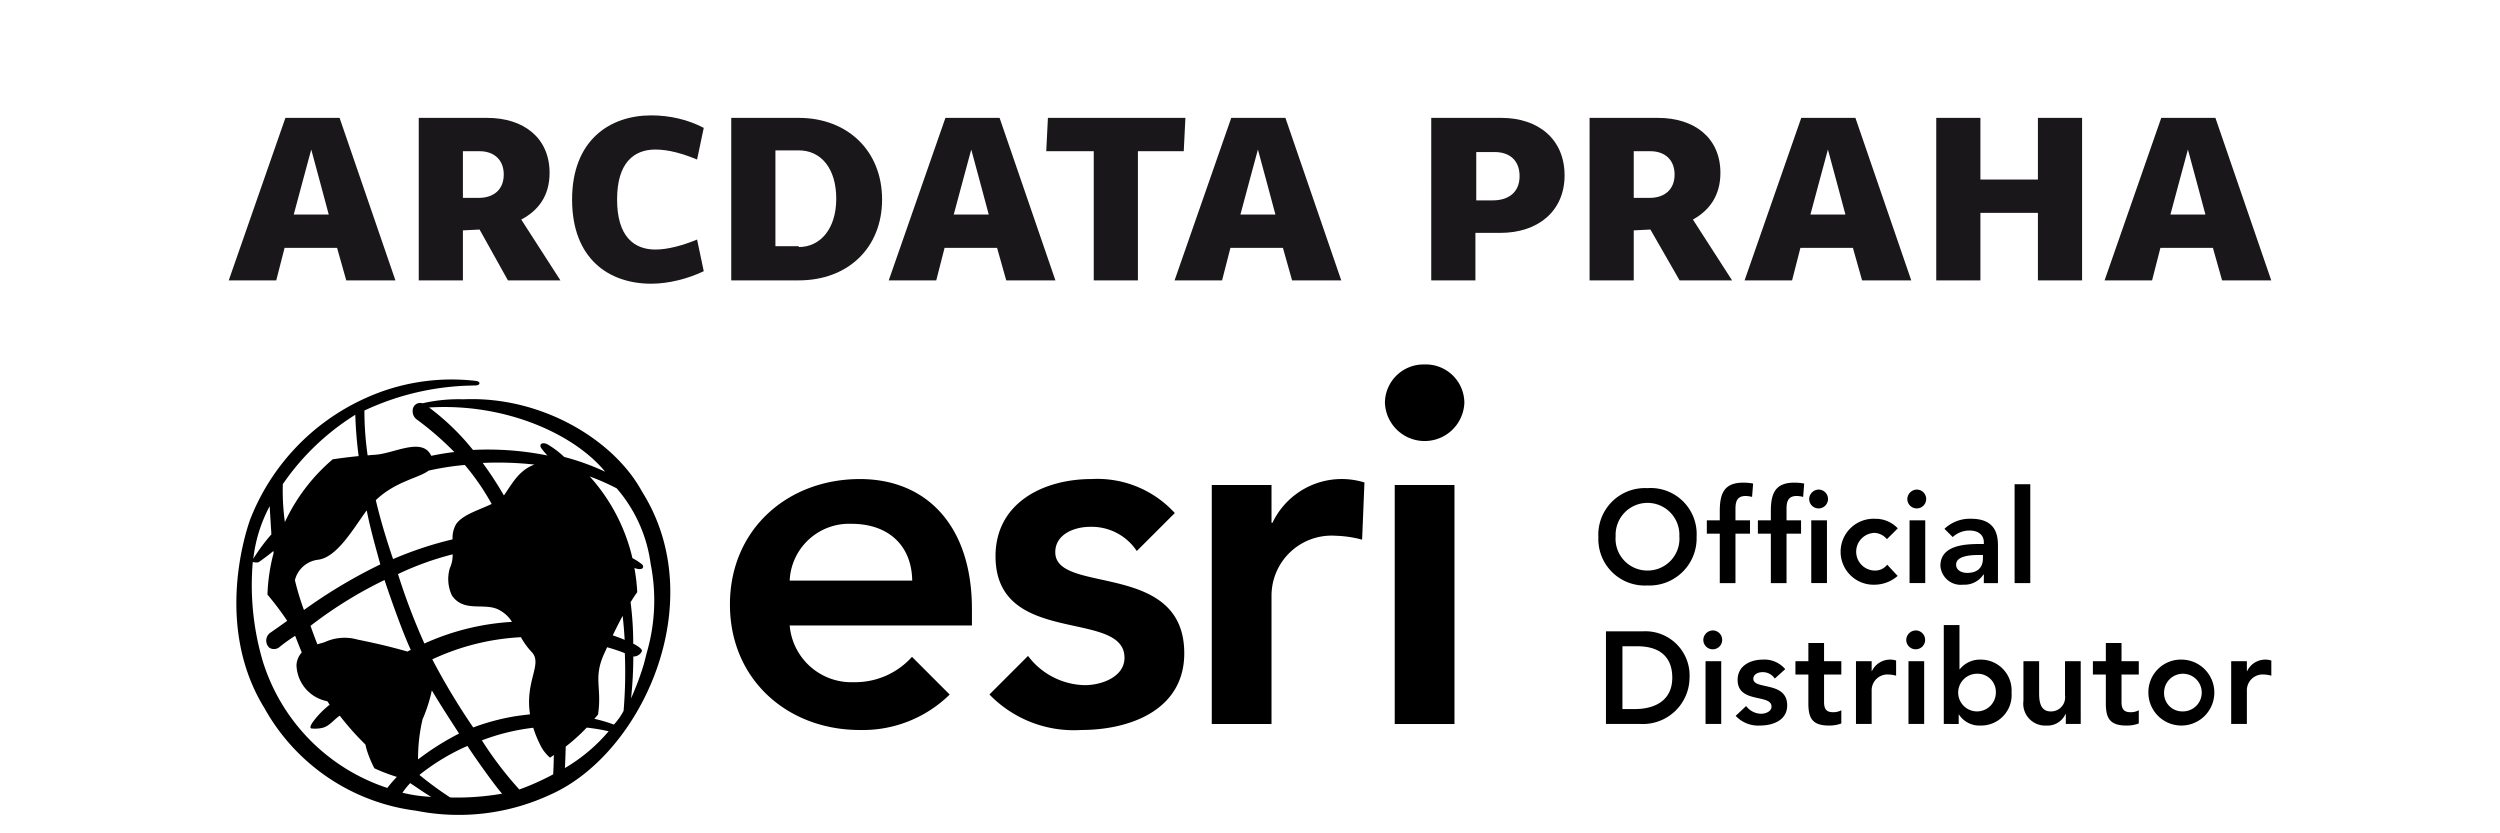 <?xml version="1.0" encoding="UTF-8" standalone="no"?>
<!-- Created with Inkscape (http://www.inkscape.org/) -->

<svg
   version="1.1"
   id="svg1"
   width="300"
   height="100"
   viewBox="0 0 300 100"
   sodipodi:docname="arcdata.svg"
   inkscape:version="1.3 (0e150ed6c4, 2023-07-21)"
   inkscape:export-filename="visionQ.png"
   inkscape:export-xdpi="96"
   inkscape:export-ydpi="96"
   xmlns:inkscape="http://www.inkscape.org/namespaces/inkscape"
   xmlns:sodipodi="http://sodipodi.sourceforge.net/DTD/sodipodi-0.dtd"
   xmlns="http://www.w3.org/2000/svg"
   xmlns:svg="http://www.w3.org/2000/svg">
  <defs
     id="defs1">
    <clipPath
       clipPathUnits="userSpaceOnUse"
       id="clipPath1-0">
      <path
         style="fill:none;stroke:#000000;stroke-width:1px;stroke-linecap:butt;stroke-linejoin:miter;stroke-opacity:1"
         d="m 67.625,379.743 -3.121,190.392 732.436,-5.202 -8.323,-218.482 -127.968,-13.525 -37.454,15.606 -11.444,16.646 -13.525,16.646 -10.404,14.565 -8.323,6.242 -27.05,4.162 -24.969,-1.04 -30.171,-5.202 -48.898,-1.04 -67.625,-6.242 c 0,0 -21.848,-21.848 -47.858,-26.01 -26.01,-4.162 -55.141,-8.323 -74.908,-8.323 -19.767,0 -71.787,3.121 -71.787,3.121 z"
         id="path2-8" />
    </clipPath>
  </defs>
  <sodipodi:namedview
     id="namedview1"
     pagecolor="#ffffff"
     bordercolor="#666666"
     borderopacity="1.0"
     inkscape:showpageshadow="2"
     inkscape:pageopacity="0.0"
     inkscape:pagecheckerboard="0"
     inkscape:deskcolor="#d1d1d1"
     showgrid="false"
     inkscape:zoom="1.492781"
     inkscape:cx="194.26828"
     inkscape:cy="20.431664"
     inkscape:window-width="2560"
     inkscape:window-height="1017"
     inkscape:window-x="3512"
     inkscape:window-y="-8"
     inkscape:window-maximized="1"
     inkscape:current-layer="g1"
     showguides="true" />
  <g
     inkscape:groupmode="layer"
     inkscape:label="Image"
     id="g1">
    <g
       id="Vrstva_3"
       transform="translate(26.95,8.845)">&#10;	<g
   id="g12">&#10;		<path
   class="st0"
   d="m 7.3,5.3 h 6.5 l 6.7,19.5 H 14.6 L 13.5,20.9 H 7.2 l -1,3.9 H 0.5 Z m 1,11.6 h 4.2 l -1.1,-4.1 -1,-3.7 -1,3.7 z"
   id="path1"
   style="fill:#1a171b" />
&#10;		<path
   class="st0"
   d="m 30.6,18.7 -2,0.1 v 6 H 23.3 V 5.3 h 8.2 c 4.4,0 7.5,2.4 7.5,6.6 0,2.7 -1.3,4.5 -3.4,5.6 l 4.7,7.3 H 34 Z m -0.1,-3.8 c 1.8,0 3,-1 3,-2.8 0,-1.8 -1.2,-2.8 -2.9,-2.8 h -2 v 5.6 z"
   id="path2"
   style="fill:#1a171b" />
&#10;		<path
   class="st0"
   d="m 51.2,5 c 2.2,0 4.4,0.5 6.3,1.5 l -0.8,3.8 C 55,9.6 53.3,9.1 51.7,9.1 c -2.6,0 -4.6,1.6 -4.6,6 0,4.4 2,6 4.6,6 1.5,0 3.3,-0.5 5,-1.2 l 0.8,3.8 c -1.9,0.9 -4.2,1.5 -6.3,1.5 -5.1,0 -9.5,-3 -9.5,-10.1 C 41.7,8 46.2,5 51.2,5 Z"
   id="path3"
   style="fill:#1a171b" />
&#10;		<path
   class="st0"
   d="m 60.8,5.3 h 8.1 c 5.8,0 10,3.9 10,9.8 0,5.8 -4.1,9.7 -10,9.7 h -8.1 z m 8.1,15.5 c 2.6,0 4.5,-2.2 4.5,-5.8 0,-3.6 -1.8,-5.8 -4.5,-5.8 h -2.8 v 11.5 h 2.8 z"
   id="path4"
   style="fill:#1a171b" />
&#10;		<path
   class="st0"
   d="M 86.5,5.3 H 93 l 6.7,19.5 h -5.9 l -1.1,-3.9 h -6.3 l -1,3.9 h -5.7 z m 1,11.6 h 4.2 l -1.1,-4.1 -1,-3.7 -1,3.7 z"
   id="path5"
   style="fill:#1a171b" />
&#10;		<path
   class="st0"
   d="m 98.8,5.3 h 16.5 l -0.2,4 h -5.5 v 15.5 h -5.3 V 9.3 h -5.7 z"
   id="path6"
   style="fill:#1a171b" />
&#10;		<path
   class="st0"
   d="m 120.8,5.3 h 6.5 l 6.7,19.5 h -5.9 L 127,20.9 h -6.3 l -1,3.9 H 114 Z m 1.1,11.6 h 4.2 l -1.1,-4.1 -1,-3.7 -1,3.7 z"
   id="path7"
   style="fill:#1a171b" />
&#10;		<path
   class="st0"
   d="m 144.8,5.3 h 8.4 c 4.5,0 7.6,2.6 7.6,6.9 0,4.3 -3.2,6.9 -7.7,6.9 h -3 v 5.7 h -5.3 z m 7.4,9.9 c 1.9,0 3.2,-1 3.2,-2.9 0,-1.9 -1.2,-2.9 -3,-2.9 h -2.2 v 5.8 z"
   id="path8"
   style="fill:#1a171b" />
&#10;		<path
   class="st0"
   d="m 171.1,18.7 -2,0.1 v 6 h -5.3 V 5.3 h 8.2 c 4.4,0 7.5,2.4 7.5,6.6 0,2.7 -1.3,4.5 -3.3,5.6 l 4.7,7.3 h -6.3 z M 171,14.9 c 1.8,0 3,-1 3,-2.8 0,-1.8 -1.2,-2.8 -2.9,-2.8 h -2 v 5.6 z"
   id="path9"
   style="fill:#1a171b" />
&#10;		<path
   class="st0"
   d="m 189.2,5.3 h 6.5 l 6.7,19.5 h -5.9 l -1.1,-3.9 h -6.3 l -1,3.9 h -5.7 z m 1.1,11.6 h 4.2 l -1.1,-4.1 -1,-3.7 -1,3.7 z"
   id="path10"
   style="fill:#1a171b" />
&#10;		<path
   class="st0"
   d="m 205.4,5.3 h 5.3 v 7.4 h 6.9 V 5.3 h 5.3 v 19.5 h -5.3 v -8.1 h -6.9 v 8.1 h -5.3 z"
   id="path11"
   style="fill:#1a171b" />
&#10;		<path
   class="st0"
   d="m 232.4,5.3 h 6.5 l 6.7,19.5 h -5.9 l -1.1,-3.9 h -6.3 l -1,3.9 h -5.7 z m 1.1,11.6 h 4.2 l -1.1,-4.1 -1,-3.7 -1,3.7 z"
   id="path12"
   style="fill:#1a171b" />
&#10;	</g>
&#10;</g>
    <g
       id="g25"
       transform="matrix(1.842,0,0,1.842,28.365,42.456)">
      <path
         d="m 14.78,2.964 a 10.412,10.412 0 0 0 -2.651,0.26 0.491,0.491 0 0 0 -0.643,0.473 0.654,0.654 0 0 0 0.239,0.561 A 20.035,20.035 0 0 1 14.199,6.4 C 13.73,6.452 13.219,6.538 12.695,6.646 12.111,5.382 10.23,6.531 8.982,6.581 8.836,6.587 8.696,6.606 8.551,6.616 A 20.327,20.327 0 0 1 8.341,3.696 17.206,17.206 0 0 1 15.215,2.071 l 0.372,-0.01 c 0.312,-0.003 0.337,-0.251 0.044,-0.291 A 13.537,13.537 0 0 0 8.352,2.916 14.411,14.411 0 0 0 0.898,10.793 c -0.443,1.247 -2.218,7.194 0.935,12.298 a 13.2,13.2 0 0 0 9.886,6.676 14.152,14.152 0 0 0 8.751,-1.056 C 26.421,26.071 30.965,16.155 26.42,8.967 24.626,5.649 19.925,2.739 14.78,2.964 Z m -2.258,4.647 a 17.752,17.752 0 0 1 2.361,-0.369 15.738,15.738 0 0 1 1.748,2.54 c -0.805,0.39 -1.878,0.688 -2.314,1.312 a 1.781,1.781 0 0 0 -0.232,0.994 23.588,23.588 0 0 0 -3.877,1.286 C 9.755,12.043 9.358,10.716 9.084,9.533 10.38,8.297 11.897,8.095 12.522,7.611 Z M 19.131,23.489 c -0.355,0.037 -0.707,0.083 -1.017,0.131 a 14.622,14.622 0 0 0 -2.684,0.722 43.934,43.934 0 0 1 -2.667,-4.436 15.485,15.485 0 0 1 5.775,-1.444 4.621,4.621 0 0 0 0.691,0.956 C 19.985,20.191 18.787,21.3 19.131,23.489 Z m -8.602,-9.139 a 19.293,19.293 0 0 1 3.56,-1.286 2.035,2.035 0 0 1 -0.183,0.903 2.501,2.501 0 0 0 0.134,1.775 c 0.755,1.098 2.008,0.488 2.951,0.883 a 2.157,2.157 0 0 1 0.963,0.839 16.046,16.046 0 0 0 -5.705,1.411 41.816,41.816 0 0 1 -1.721,-4.524 z m 0.832,4.936 c -0.07,0.033 -0.145,0.074 -0.217,0.11 -1.102,-0.307 -1.785,-0.478 -3.256,-0.78 a 3.089,3.089 0 0 0 -2.151,0.176 C 5.578,18.839 5.424,18.881 5.276,18.925 5.127,18.544 4.979,18.148 4.83,17.723 a 27.113,27.113 0 0 1 4.821,-2.985 c 0.499,1.491 1.214,3.483 1.71,4.548 z m 0.767,4.528 A 9.487,9.487 0 0 0 12.733,21.926 c 0.569,0.958 1.249,1.999 1.774,2.814 A 17.33,17.33 0 0 0 11.836,26.425 11.237,11.237 0 0 1 12.128,23.815 Z M 17.462,9.18 C 17.452,9.195 17.434,9.206 17.423,9.22 a 23.054,23.054 0 0 0 -1.377,-2.111 21.904,21.904 0 0 1 3.374,0.108 C 18.406,7.581 17.959,8.471 17.462,9.18 Z M 8.435,10.274 c 0.018,-0.026 0.038,-0.046 0.057,-0.072 0.233,1.182 0.513,2.16 0.885,3.517 a 33.497,33.497 0 0 0 -4.975,2.972 17.186,17.186 0 0 1 -0.589,-1.946 1.772,1.772 0 0 1 1.476,-1.325 C 6.517,13.298 7.57,11.472 8.435,10.274 Z M 3.026,8.491 a 15.959,15.959 0 0 1 4.722,-4.519 26.216,26.216 0 0 0 0.218,2.692 Q 7.111,6.749 6.274,6.875 A 12.082,12.082 0 0 0 3.16,10.962 14.921,14.921 0 0 1 3.026,8.491 Z m -0.857,1.437 c 0,0 0.062,1.06 0.113,1.833 a 11.899,11.899 0 0 0 -1.179,1.591 9.533,9.533 0 0 1 1.066,-3.424 z m 7.663,18.355 A 12.625,12.625 0 0 1 1.721,20.03 17.473,17.473 0 0 1 1.07,13.558 0.652,0.652 0 0 0 1.45,13.575 c 0.135,-0.092 0.616,-0.43 0.958,-0.728 0.005,0.039 0.012,0.089 0.018,0.131 a 12.041,12.041 0 0 0 -0.401,2.71 19.262,19.262 0 0 1 1.286,1.706 c -0.311,0.23 -0.905,0.642 -1.045,0.742 A 0.629,0.629 0 0 0 2.152,19.15 0.566,0.566 0 0 0 2.764,19.14 a 10.673,10.673 0 0 1 1.066,-0.769 c 0.151,0.393 0.292,0.747 0.43,1.085 a 1.344,1.344 0 0 0 -0.343,0.799 2.46,2.46 0 0 0 1.919,2.36 c 0.035,0.01 0.061,0.014 0.094,0.023 0.05,0.075 0.095,0.147 0.148,0.224 A 5.742,5.742 0 0 0 5.03,23.923 C 4.898,24.096 4.749,24.353 4.87,24.405 a 2.123,2.123 0 0 0 0.718,-0.034 c 0.466,-0.09 0.826,-0.606 1.148,-0.795 a 17.995,17.995 0 0 0 1.671,1.879 c 0.029,0.119 0.055,0.246 0.088,0.352 a 7.472,7.472 0 0 0 0.495,1.196 12.158,12.158 0 0 0 1.464,0.561 8.344,8.344 0 0 0 -0.622,0.72 z m 0.989,0.312 a 4.367,4.367 0 0 1 0.505,-0.626 c 0.467,0.31 0.968,0.665 1.368,0.894 a 9.598,9.598 0 0 1 -1.873,-0.268 z m 3.112,0.31 a 22.075,22.075 0 0 1 -2.009,-1.47 14.045,14.045 0 0 1 3.128,-1.889 c 0.402,0.631 1.726,2.506 2.257,3.111 a 17.3,17.3 0 0 1 -3.376,0.247 z m 6.705,-1.508 a 16.585,16.585 0 0 1 -2.204,0.987 23.427,23.427 0 0 1 -2.44,-3.201 13.952,13.952 0 0 1 3.346,-0.821 7.502,7.502 0 0 0 0.444,1.094 2.518,2.518 0 0 0 0.649,0.853 c 0.085,-0.053 0.164,-0.115 0.248,-0.17 -0.006,0.419 -0.018,0.846 -0.043,1.257 z M 20.308,5.922 C 20.038,5.75 19.701,5.814 19.841,6.115 A 4.073,4.073 0 0 0 20.269,6.627 19.536,19.536 0 0 0 15.413,6.263 15.621,15.621 0 0 0 12.552,3.498 c 4.998,-0.311 9.489,1.756 11.472,4.185 A 15.425,15.425 0 0 0 21.357,6.72 5.953,5.953 0 0 0 20.308,5.922 Z m 1.095,21.063 c 0.023,-0.407 0.04,-0.923 0.053,-1.396 a 12.11,12.11 0 0 0 1.369,-1.237 12.419,12.419 0 0 1 1.427,0.239 11.024,11.024 0 0 1 -2.849,2.395 z M 25.227,23.26 A 4.133,4.133 0 0 1 24.594,24.155 9.771,9.771 0 0 0 23.322,23.78 c 0.079,-0.094 0.164,-0.183 0.239,-0.279 0.269,-1.795 -0.338,-2.371 0.421,-4.013 0.053,-0.114 0.111,-0.241 0.172,-0.371 a 11.357,11.357 0 0 1 1.152,0.386 30.273,30.273 0 0 1 -0.08,3.758 z m -0.708,-4.916 c 0.196,-0.407 0.412,-0.84 0.646,-1.271 0.061,0.548 0.104,1.081 0.131,1.563 -0.24,-0.106 -0.504,-0.201 -0.776,-0.293 z m 2.218,1.126 -0.194,0.756 a 18.084,18.084 0 0 1 -0.832,2.222 25.616,25.616 0 0 0 0.148,-2.729 0.595,0.595 0 0 0 0.558,-0.341 c 0.057,-0.195 -0.564,-0.495 -0.564,-0.495 a 20.739,20.739 0 0 0 -0.172,-2.7 c 0.143,-0.229 0.287,-0.452 0.434,-0.655 a 12.081,12.081 0 0 0 -0.185,-1.574 1.218,1.218 0 0 0 0.323,0.075 c 0.283,0.004 0.282,-0.19 0.191,-0.298 A 3.79,3.79 0 0 0 25.802,13.312 12.019,12.019 0 0 0 23.022,7.992 a 14.998,14.998 0 0 1 1.755,0.773 9.392,9.392 0 0 1 2.211,4.92 12.166,12.166 0 0 1 -0.251,5.785 z"
         id="path1-6" />
      <g
         id="g24">
        <path
           d="m 44.014,19.742 a 4.966,4.966 0 0 1 -3.781,1.651 4.037,4.037 0 0 1 -4.187,-3.697 h 11.873 v -1.07 c 0,-5.419 -2.95,-8.466 -7.301,-8.466 -4.701,0 -8.464,3.274 -8.464,8.172 0,4.898 3.763,8.176 8.464,8.176 a 8.085,8.085 0 0 0 5.851,-2.309 z M 40.069,11.076 c 2.433,0 3.926,1.429 3.96,3.699 h -7.983 a 3.874,3.874 0 0 1 4.023,-3.699 z"
           id="path2-9" />
        <path
           d="m 53.349,12.926 c 0,-1.169 1.233,-1.654 2.273,-1.654 a 3.531,3.531 0 0 1 3.037,1.575 l 2.476,-2.473 A 6.831,6.831 0 0 0 55.717,8.159 c -3.147,0 -6.261,1.555 -6.261,5.027 0,5.938 8.402,3.407 8.402,6.617 0,1.232 -1.459,1.784 -2.594,1.784 A 4.752,4.752 0 0 1 51.573,19.682 l -2.514,2.512 a 7.644,7.644 0 0 0 5.977,2.313 c 3.178,0 6.716,-1.297 6.716,-4.996 0,-6.068 -8.403,-3.796 -8.403,-6.585 z"
           id="path3-1" />
        <path
           d="m 77.377,0.695 a 2.511,2.511 0 0 1 2.622,2.487 2.589,2.589 0 0 1 -5.175,0 2.515,2.515 0 0 1 2.553,-2.487 z"
           id="path4-3" />
        <rect
           x="75.463"
           y="8.547"
           width="3.892"
           height="15.571"
           id="rect4" />
        <path
           d="m 73.49,8.383 a 4.994,4.994 0 0 0 -5.992,2.627 h -0.062 v -2.463 h -3.892 v 15.571 h 3.892 v -8.338 a 3.914,3.914 0 0 1 4.184,-3.926 7.492,7.492 0 0 1 1.718,0.253 z"
           id="path5-4" />
        <g
           id="g23">
          <path
             d="m 91.917,8.752 a 2.997,2.997 0 0 1 3.212,3.162 3.075,3.075 0 0 1 -3.212,3.178 3.022,3.022 0 0 1 -3.187,-3.145 3.035,3.035 0 0 1 3.187,-3.195 z m 0.009,5.368 a 2.072,2.072 0 0 0 2.079,-2.24 2.077,2.077 0 1 0 -4.15,0 2.071,2.071 0 0 0 2.071,2.24 z"
             id="path6-3" />
          <path
             d="m 96.638,11.718 h -0.843 v -0.87 h 0.843 v -0.579 c 0,-1.133 0.256,-1.875 1.525,-1.875 a 3.257,3.257 0 0 1 0.648,0.06 L 98.742,9.323 A 1.826,1.826 0 0 0 98.317,9.264 c -0.571,0 -0.656,0.393 -0.656,0.844 v 0.741 h 0.946 v 0.87 h -0.946 v 3.221 h -1.022 z"
             id="path7-8" />
          <path
             d="m 99.965,11.718 h -0.843 v -0.87 h 0.843 v -0.579 c 0,-1.133 0.256,-1.875 1.525,-1.875 a 3.257,3.257 0 0 1 0.648,0.06 l -0.068,0.869 a 1.825,1.825 0 0 0 -0.426,-0.06 c -0.571,0 -0.656,0.393 -0.656,0.844 v 0.741 h 0.946 v 0.87 h -0.946 v 3.221 h -1.022 z m 3.145,-2.872 a 0.614,0.614 0 1 1 -0.648,0.614 0.629,0.629 0 0 1 0.648,-0.614 z m -0.512,2.002 h 1.023 v 4.09 H 102.598 Z"
             id="path8-7" />
          <path
             d="m 107.528,12.076 a 1.133,1.133 0 0 0 -0.776,-0.409 1.227,1.227 0 0 0 0,2.454 0.98,0.98 0 0 0 0.793,-0.383 l 0.682,0.733 a 2.316,2.316 0 0 1 -1.475,0.571 2.149,2.149 0 1 1 0,-4.294 1.998,1.998 0 0 1 1.483,0.622 z"
             id="path9-6" />
          <path
             d="m 109.505,8.846 a 0.614,0.614 0 1 1 -0.648,0.614 0.63,0.63 0 0 1 0.648,-0.614 z m -0.503,2.002 h 1.022 v 4.09 h -1.022 z"
             id="path10-7" />
          <path
             d="m 113.842,14.376 h -0.026 a 1.469,1.469 0 0 1 -1.312,0.665 1.33,1.33 0 0 1 -1.492,-1.227 c 0,-1.329 1.551,-1.423 2.574,-1.423 h 0.255 v -0.111 c 0,-0.503 -0.392,-0.767 -0.937,-0.767 a 1.61,1.61 0 0 0 -1.091,0.426 l -0.537,-0.537 a 2.396,2.396 0 0 1 1.738,-0.655 c 1.747,0 1.747,1.26 1.747,1.84 v 2.352 h -0.921 z m -0.06,-1.27 h -0.213 c -0.562,0 -1.534,0.043 -1.534,0.631 0,0.376 0.383,0.537 0.715,0.537 0.699,0 1.031,-0.366 1.031,-0.937 z"
             id="path11-9" />
          <path
             d="m 115.845,8.497 h 1.022 v 6.441 h -1.022 z"
             id="path12-1" />
          <path
             d="m 89.224,18.082 h 2.377 a 2.878,2.878 0 0 1 3.068,3.017 3.041,3.041 0 0 1 -3.195,3.016 h -2.25 z m 1.874,5.062 c 1.347,0 2.446,-0.579 2.446,-2.045 0,-1.466 -0.954,-2.046 -2.267,-2.046 h -0.98 v 4.09 z"
             id="path13" />
          <path
             d="m 96.214,18.022 a 0.615,0.615 0 1 1 -0.648,0.614 0.63,0.63 0 0 1 0.648,-0.614 z m -0.503,2.002 h 1.022 v 4.09 h -1.022 z"
             id="path14" />
          <path
             d="m 100.221,21.157 a 0.929,0.929 0 0 0 -0.801,-0.417 c -0.272,0 -0.596,0.128 -0.596,0.434 0,0.733 2.206,0.137 2.206,1.73 0,0.971 -0.929,1.313 -1.763,1.313 a 2,2 0 0 1 -1.593,-0.631 l 0.681,-0.639 a 1.25,1.25 0 0 0 0.972,0.503 c 0.298,0 0.681,-0.145 0.681,-0.469 0,-0.843 -2.207,-0.179 -2.207,-1.738 0,-0.911 0.818,-1.32 1.644,-1.32 a 1.77,1.77 0 0 1 1.458,0.622 z"
             id="path15" />
          <path
             d="m 101.567,20.894 v -0.87 h 0.843 v -1.184 h 1.022 v 1.184 h 1.125 v 0.87 h -1.125 v 1.79 c 0,0.409 0.119,0.664 0.571,0.664 a 1.07,1.07 0 0 0 0.554,-0.127 v 0.86 a 2.151,2.151 0 0 1 -0.809,0.137 c -1.082,0 -1.338,-0.486 -1.338,-1.449 v -1.874 z"
             id="path16" />
          <path
             d="m 105.511,20.024 h 1.022 v 0.648 h 0.017 a 1.31,1.31 0 0 1 1.576,-0.69 v 0.988 a 2.048,2.048 0 0 0 -0.494,-0.077 1.028,1.028 0 0 0 -1.099,1.031 v 2.19 h -1.022 z"
             id="path17" />
          <path
             d="m 109.435,18.022 a 0.615,0.615 0 1 1 -0.648,0.614 0.63,0.63 0 0 1 0.648,-0.614 z m -0.503,2.002 h 1.022 v 4.09 h -1.022 z"
             id="path18" />
          <path
             d="m 111.232,17.673 h 1.022 v 2.872 h 0.026 a 1.682,1.682 0 0 1 1.389,-0.622 2.006,2.006 0 0 1 1.977,2.147 1.985,1.985 0 0 1 -2.019,2.147 1.578,1.578 0 0 1 -1.406,-0.716 h -0.017 v 0.614 H 111.232 Z m 2.19,3.17 a 1.227,1.227 0 1 0 1.202,1.227 1.184,1.184 0 0 0 -1.202,-1.227 z"
             id="path19" />
          <path
             d="m 120.153,24.115 h -0.971 v -0.656 h -0.017 a 1.283,1.283 0 0 1 -1.253,0.759 1.425,1.425 0 0 1 -1.491,-1.61 v -2.582 h 1.022 v 2.071 c 0,0.452 0.034,1.201 0.75,1.201 a 0.917,0.917 0 0 0 0.937,-1.039 v -2.233 h 1.022 z"
             id="path20" />
          <path
             d="m 120.946,20.894 v -0.87 h 0.843 v -1.184 h 1.022 v 1.184 h 1.125 v 0.87 h -1.125 v 1.79 c 0,0.409 0.119,0.664 0.571,0.664 a 1.07,1.07 0 0 0 0.554,-0.127 v 0.86 a 2.152,2.152 0 0 1 -0.809,0.137 c -1.082,0 -1.338,-0.486 -1.338,-1.449 v -1.874 z"
             id="path21" />
          <path
             d="m 126.785,19.923 a 2.148,2.148 0 1 1 -2.224,2.147 2.12,2.12 0 0 1 2.224,-2.147 z m 0,3.374 a 1.227,1.227 0 1 0 -1.202,-1.226 1.183,1.183 0 0 0 1.202,1.226 z"
             id="path22" />
          <path
             d="m 129.955,20.024 h 1.022 v 0.648 h 0.017 a 1.31,1.31 0 0 1 1.576,-0.69 v 0.988 a 2.048,2.048 0 0 0 -0.494,-0.077 1.028,1.028 0 0 0 -1.099,1.031 v 2.19 h -1.022 z"
             id="path23" />
        </g>
      </g>
    </g>
  </g>
</svg>
